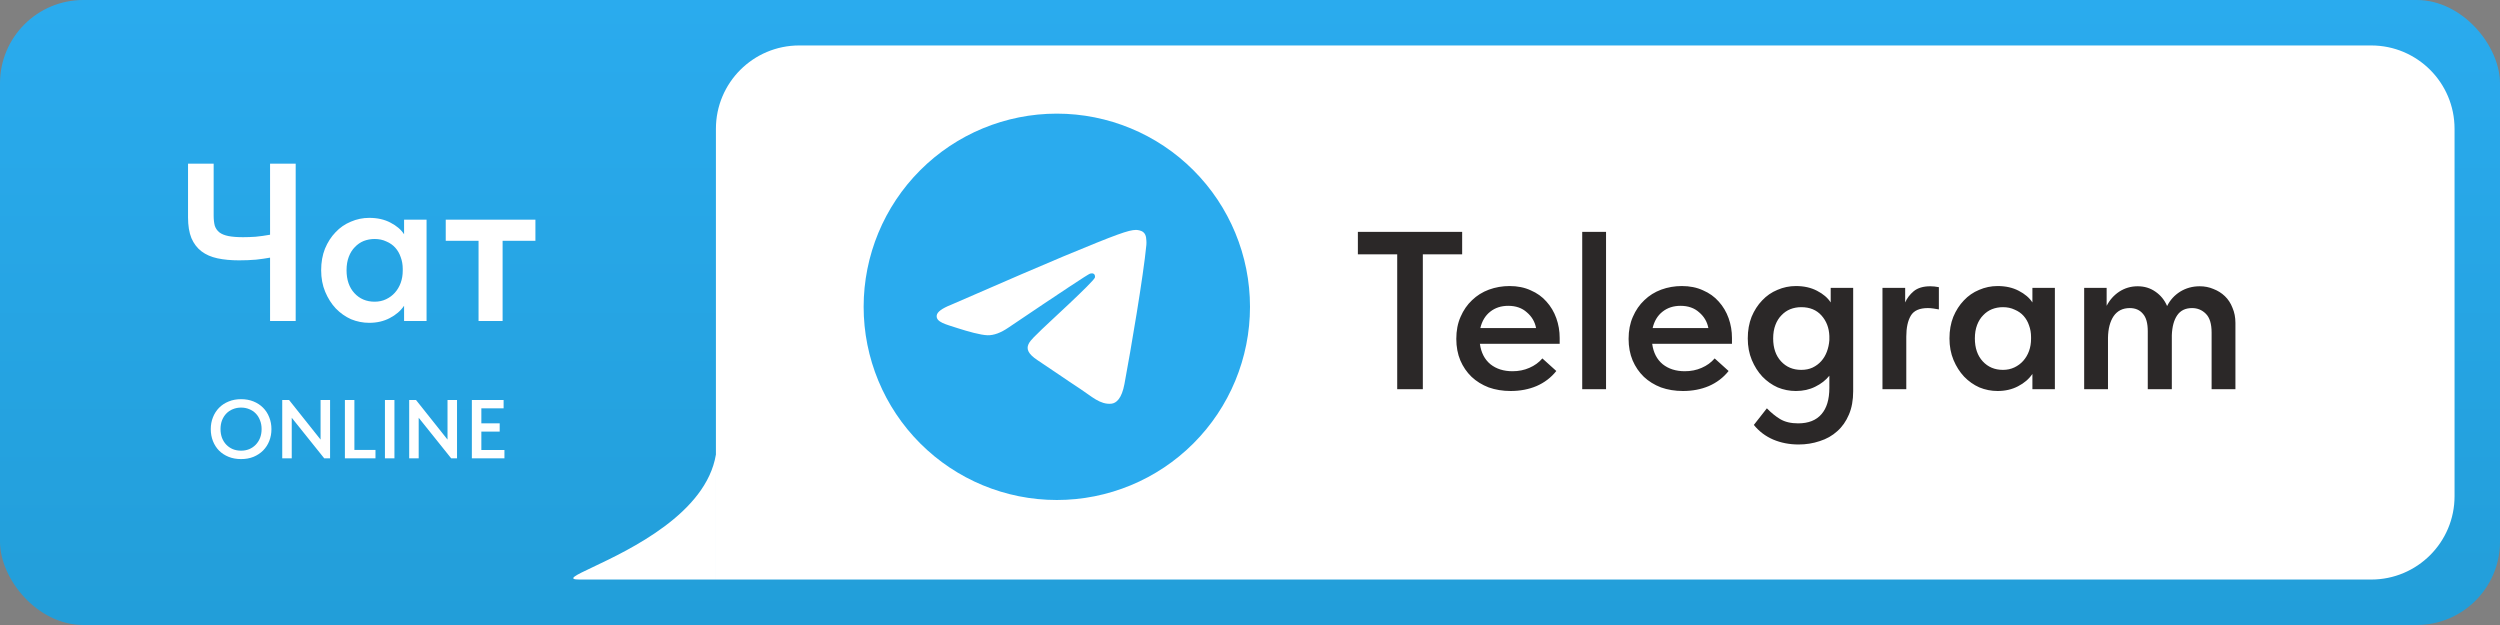 <?xml version="1.0" encoding="UTF-8"?> <svg xmlns="http://www.w3.org/2000/svg" width="240" height="60" viewBox="0 0 240 60" fill="none"><rect x="0" y="0" width="240" height="60" fill="#808080" stroke="none"/> <rect width="240" height="60" rx="8" fill="url(#paint0_linear_295_626)"></rect> <path fill-rule="evenodd" clip-rule="evenodd" d="M76.728 4.364C72.309 4.364 68.728 7.945 68.728 12.364V55.636H227.637C232.055 55.636 235.637 52.055 235.637 47.636V12.364C235.637 7.945 232.055 4.364 227.637 4.364H76.728ZM68.727 43.636V55.636H55.636C54.392 55.636 55.203 55.252 56.91 54.444C60.44 52.772 67.799 49.287 68.727 43.636Z" fill="white"></path> <path d="M23.146 43.264C23.424 43.264 23.682 43.216 23.922 43.12C24.162 43.019 24.37 42.877 24.546 42.696C24.722 42.515 24.861 42.299 24.962 42.048C25.064 41.792 25.114 41.507 25.114 41.192C25.114 40.883 25.064 40.603 24.962 40.352C24.866 40.096 24.73 39.877 24.554 39.696C24.378 39.515 24.17 39.376 23.93 39.28C23.69 39.179 23.429 39.128 23.146 39.128C22.864 39.128 22.6 39.179 22.354 39.28C22.114 39.376 21.906 39.515 21.73 39.696C21.554 39.877 21.416 40.096 21.314 40.352C21.218 40.603 21.17 40.883 21.17 41.192C21.17 41.501 21.218 41.784 21.314 42.04C21.416 42.296 21.554 42.515 21.73 42.696C21.906 42.877 22.114 43.019 22.354 43.12C22.594 43.216 22.858 43.264 23.146 43.264ZM23.146 44.072C22.704 44.072 22.304 44 21.946 43.856C21.589 43.712 21.282 43.512 21.026 43.256C20.776 43 20.581 42.696 20.442 42.344C20.304 41.992 20.234 41.608 20.234 41.192C20.234 40.787 20.304 40.411 20.442 40.064C20.581 39.712 20.776 39.408 21.026 39.152C21.282 38.891 21.589 38.688 21.946 38.544C22.304 38.395 22.704 38.32 23.146 38.32C23.578 38.32 23.973 38.392 24.33 38.536C24.688 38.68 24.994 38.88 25.25 39.136C25.506 39.392 25.704 39.696 25.842 40.048C25.986 40.4 26.058 40.784 26.058 41.2C26.058 41.605 25.989 41.984 25.85 42.336C25.712 42.683 25.514 42.987 25.258 43.248C25.002 43.504 24.696 43.707 24.338 43.856C23.981 44 23.584 44.072 23.146 44.072ZM27.095 38.4H27.751L30.775 42.2V38.4H31.687V44H31.127L28.007 40.104V44H27.095V38.4ZM34.022 43.192H36.046V44H33.11V38.4H34.022V43.192ZM37.866 44H36.954V38.4H37.866V44ZM39.282 38.4H39.938L42.962 42.2V38.4H43.874V44H43.314L40.194 40.104V44H39.282V38.4ZM45.298 38.4H48.346V39.2H46.21V40.64H47.97V41.432H46.21V43.2H48.426V44H45.298V38.4Z" fill="white"></path> <path d="M25.926 24.734C25.538 24.806 25.085 24.87 24.567 24.928C24.049 24.971 23.51 24.993 22.949 24.993C22.172 24.993 21.482 24.928 20.878 24.799C20.273 24.669 19.763 24.446 19.346 24.13C18.928 23.813 18.605 23.389 18.375 22.857C18.159 22.325 18.051 21.663 18.051 20.872V15.715H20.511V20.699C20.511 21.073 20.547 21.397 20.619 21.67C20.705 21.929 20.856 22.145 21.072 22.317C21.287 22.476 21.575 22.591 21.935 22.663C22.309 22.735 22.776 22.77 23.337 22.77C23.711 22.77 24.114 22.756 24.545 22.727C24.991 22.684 25.451 22.619 25.926 22.533V15.715H28.386V30.818H25.926V24.734ZM35.448 30.991C34.844 30.991 34.261 30.876 33.701 30.646C33.154 30.401 32.665 30.056 32.233 29.61C31.816 29.164 31.478 28.632 31.219 28.013C30.96 27.395 30.831 26.704 30.831 25.942C30.831 25.18 30.953 24.489 31.198 23.871C31.457 23.252 31.795 22.727 32.212 22.296C32.629 21.85 33.118 21.512 33.679 21.282C34.24 21.037 34.83 20.915 35.448 20.915C36.225 20.915 36.901 21.066 37.476 21.368C38.066 21.67 38.505 22.044 38.792 22.49V21.087H40.95V30.818H38.792V29.351C38.462 29.84 38.001 30.236 37.412 30.538C36.836 30.84 36.182 30.991 35.448 30.991ZM35.966 28.963C36.369 28.963 36.736 28.884 37.066 28.725C37.397 28.567 37.678 28.358 37.908 28.1C38.152 27.826 38.339 27.51 38.469 27.15C38.598 26.791 38.663 26.402 38.663 25.985V25.813C38.663 25.41 38.598 25.036 38.469 24.691C38.354 24.345 38.181 24.043 37.951 23.785C37.721 23.526 37.433 23.324 37.088 23.18C36.757 23.022 36.383 22.943 35.966 22.943C35.592 22.943 35.24 23.008 34.909 23.137C34.592 23.267 34.312 23.461 34.067 23.72C33.823 23.964 33.629 24.273 33.485 24.648C33.341 25.021 33.269 25.453 33.269 25.942C33.269 26.863 33.521 27.596 34.024 28.143C34.528 28.689 35.175 28.963 35.966 28.963ZM45.941 23.116H42.791V21.087H51.4V23.116H48.25V30.818H45.941V23.116Z" fill="white"></path> <path d="M134.132 24.418H130.356V22.261H140.367V24.418H136.592V37.364H134.132V24.418ZM145.026 37.536C144.264 37.536 143.559 37.421 142.912 37.191C142.279 36.947 141.732 36.608 141.272 36.177C140.811 35.731 140.452 35.206 140.193 34.602C139.934 33.983 139.805 33.293 139.805 32.531C139.805 31.74 139.941 31.035 140.215 30.416C140.488 29.783 140.855 29.251 141.315 28.82C141.775 28.374 142.315 28.036 142.933 27.806C143.566 27.575 144.228 27.46 144.918 27.46C145.68 27.46 146.356 27.597 146.946 27.87C147.55 28.129 148.054 28.489 148.457 28.949C148.874 29.409 149.19 29.942 149.406 30.546C149.622 31.15 149.729 31.783 149.729 32.444V33.005H142.07C142.185 33.854 142.523 34.508 143.084 34.969C143.645 35.415 144.35 35.638 145.199 35.638C145.788 35.638 146.328 35.53 146.817 35.314C147.32 35.098 147.737 34.796 148.068 34.408L149.406 35.616C148.902 36.249 148.27 36.731 147.507 37.062C146.759 37.378 145.932 37.536 145.026 37.536ZM144.789 29.359C144.113 29.359 143.537 29.546 143.063 29.92C142.588 30.294 142.271 30.819 142.113 31.495H147.464C147.349 30.891 147.054 30.387 146.579 29.985C146.119 29.568 145.522 29.359 144.789 29.359ZM151.893 22.261H154.18V37.364H151.893V22.261ZM161.566 37.536C160.804 37.536 160.099 37.421 159.452 37.191C158.819 36.947 158.272 36.608 157.812 36.177C157.352 35.731 156.992 35.206 156.733 34.602C156.474 33.983 156.345 33.293 156.345 32.531C156.345 31.74 156.481 31.035 156.755 30.416C157.028 29.783 157.395 29.251 157.855 28.82C158.315 28.374 158.855 28.036 159.473 27.806C160.106 27.575 160.768 27.46 161.458 27.46C162.22 27.46 162.896 27.597 163.486 27.87C164.09 28.129 164.594 28.489 164.997 28.949C165.414 29.409 165.73 29.942 165.946 30.546C166.162 31.15 166.269 31.783 166.269 32.444V33.005H158.61C158.725 33.854 159.063 34.508 159.624 34.969C160.185 35.415 160.89 35.638 161.739 35.638C162.328 35.638 162.868 35.53 163.357 35.314C163.86 35.098 164.277 34.796 164.608 34.408L165.946 35.616C165.442 36.249 164.81 36.731 164.047 37.062C163.299 37.378 162.472 37.536 161.566 37.536ZM161.329 29.359C160.653 29.359 160.077 29.546 159.603 29.92C159.128 30.294 158.811 30.819 158.653 31.495H164.004C163.889 30.891 163.594 30.387 163.119 29.985C162.659 29.568 162.062 29.359 161.329 29.359ZM172.403 37.536C171.799 37.536 171.216 37.421 170.655 37.191C170.109 36.947 169.62 36.601 169.188 36.155C168.771 35.709 168.433 35.177 168.174 34.559C167.915 33.94 167.786 33.25 167.786 32.487C167.786 31.725 167.908 31.035 168.152 30.416C168.411 29.798 168.749 29.273 169.167 28.841C169.584 28.395 170.073 28.057 170.634 27.827C171.195 27.583 171.784 27.46 172.403 27.46C173.18 27.46 173.856 27.611 174.431 27.913C175.021 28.215 175.459 28.59 175.747 29.035V27.633H177.905V37.558C177.905 38.421 177.768 39.169 177.495 39.802C177.221 40.449 176.848 40.981 176.373 41.398C175.898 41.83 175.337 42.146 174.69 42.348C174.057 42.563 173.381 42.671 172.662 42.671C171.784 42.671 170.972 42.513 170.224 42.197C169.49 41.88 168.872 41.413 168.368 40.794L169.62 39.198C170.022 39.615 170.447 39.96 170.893 40.233C171.353 40.507 171.928 40.643 172.619 40.643C173.611 40.643 174.359 40.348 174.863 39.759C175.366 39.183 175.618 38.342 175.618 37.234V36.069C175.272 36.501 174.819 36.853 174.258 37.126C173.712 37.4 173.093 37.536 172.403 37.536ZM172.921 35.508C173.323 35.508 173.683 35.436 174 35.292C174.33 35.134 174.611 34.926 174.841 34.667C175.071 34.408 175.251 34.106 175.38 33.761C175.51 33.415 175.589 33.048 175.618 32.66V32.25C175.589 31.474 175.337 30.819 174.863 30.287C174.388 29.755 173.741 29.488 172.921 29.488C172.547 29.488 172.194 29.553 171.864 29.683C171.547 29.812 171.267 30.006 171.022 30.265C170.778 30.51 170.583 30.819 170.44 31.193C170.296 31.567 170.224 31.998 170.224 32.487C170.224 33.408 170.475 34.142 170.979 34.688C171.482 35.235 172.13 35.508 172.921 35.508ZM185.312 27.482C185.428 27.482 185.557 27.489 185.701 27.503C185.859 27.518 186.003 27.54 186.132 27.568V29.704C185.974 29.675 185.802 29.647 185.615 29.618C185.428 29.589 185.248 29.575 185.075 29.575C184.27 29.575 183.723 29.819 183.435 30.308C183.148 30.797 183.004 31.466 183.004 32.315V37.364H180.717V27.633H182.896V29.035C183.069 28.633 183.342 28.273 183.716 27.957C184.104 27.64 184.636 27.482 185.312 27.482ZM191.766 37.536C191.162 37.536 190.58 37.421 190.019 37.191C189.472 36.947 188.983 36.601 188.552 36.155C188.134 35.709 187.796 35.177 187.537 34.559C187.279 33.94 187.149 33.25 187.149 32.487C187.149 31.725 187.271 31.035 187.516 30.416C187.775 29.798 188.113 29.273 188.53 28.841C188.947 28.395 189.436 28.057 189.997 27.827C190.558 27.583 191.148 27.46 191.766 27.46C192.543 27.46 193.219 27.611 193.794 27.913C194.384 28.215 194.823 28.59 195.111 29.035V27.633H197.268V37.364H195.111V35.897C194.78 36.386 194.319 36.781 193.73 37.083C193.154 37.385 192.5 37.536 191.766 37.536ZM192.284 35.508C192.687 35.508 193.054 35.429 193.384 35.271C193.715 35.113 193.996 34.904 194.226 34.645C194.47 34.372 194.657 34.055 194.787 33.696C194.916 33.336 194.981 32.948 194.981 32.531V32.358C194.981 31.955 194.916 31.581 194.787 31.236C194.672 30.891 194.499 30.589 194.269 30.33C194.039 30.071 193.751 29.87 193.406 29.726C193.075 29.568 192.701 29.488 192.284 29.488C191.91 29.488 191.558 29.553 191.227 29.683C190.91 29.812 190.63 30.006 190.385 30.265C190.141 30.51 189.947 30.819 189.803 31.193C189.659 31.567 189.587 31.998 189.587 32.487C189.587 33.408 189.839 34.142 190.342 34.688C190.846 35.235 191.493 35.508 192.284 35.508ZM206.186 31.797C206.186 31.02 206.028 30.459 205.711 30.114C205.409 29.755 204.992 29.575 204.46 29.575C203.784 29.575 203.266 29.834 202.907 30.352C202.561 30.869 202.382 31.56 202.367 32.423V37.364H200.08V27.633H202.238V29.359C202.525 28.798 202.928 28.345 203.446 28C203.978 27.655 204.568 27.482 205.215 27.482C205.863 27.482 206.431 27.655 206.92 28C207.423 28.345 207.797 28.805 208.042 29.381C208.329 28.805 208.746 28.345 209.293 28C209.854 27.655 210.48 27.482 211.17 27.482C211.645 27.482 212.084 27.568 212.486 27.741C212.903 27.899 213.27 28.129 213.587 28.431C213.903 28.733 214.148 29.107 214.32 29.553C214.507 29.985 214.601 30.467 214.601 30.999V37.364H212.314V31.927C212.314 31.078 212.127 30.474 211.753 30.114C211.393 29.755 210.954 29.575 210.437 29.575C209.804 29.575 209.329 29.805 209.013 30.265C208.696 30.726 208.524 31.366 208.495 32.185V37.364H206.186V31.797Z" fill="#2B2828"></path> <g clip-path="url(#clip0_295_626)"> <path d="M101.455 10.909C96.537 10.909 91.817 12.864 88.342 16.341C84.865 19.819 82.91 24.536 82.909 29.454C82.909 34.371 84.865 39.092 88.342 42.568C91.817 46.045 96.537 48 101.455 48C106.372 48 111.092 46.045 114.567 42.568C118.044 39.092 120 34.371 120 29.454C120 24.538 118.044 19.817 114.567 16.341C111.092 12.864 106.372 10.909 101.455 10.909Z" fill="url(#paint1_linear_295_626)"></path> <path d="M91.304 29.259C96.711 26.903 100.316 25.35 102.119 24.6C107.271 22.458 108.34 22.086 109.038 22.073C109.192 22.071 109.534 22.109 109.757 22.289C109.942 22.441 109.995 22.647 110.021 22.791C110.044 22.936 110.076 23.265 110.05 23.521C109.771 26.454 108.563 33.57 107.949 36.855C107.691 38.244 107.178 38.71 106.682 38.756C105.604 38.855 104.787 38.044 103.744 37.361C102.113 36.291 101.191 35.625 99.606 34.581C97.775 33.374 98.963 32.711 100.006 31.627C100.278 31.343 105.025 27.027 105.115 26.636C105.126 26.587 105.138 26.404 105.028 26.308C104.921 26.211 104.761 26.244 104.645 26.27C104.48 26.308 101.875 28.031 96.822 31.441C96.083 31.949 95.413 32.197 94.811 32.184C94.15 32.17 92.875 31.809 91.927 31.502C90.768 31.124 89.844 30.924 89.925 30.283C89.966 29.949 90.426 29.608 91.304 29.259Z" fill="white"></path> </g> <defs> <linearGradient id="paint0_linear_295_626" x1="120" y1="0" x2="120" y2="60" gradientUnits="userSpaceOnUse"> <stop stop-color="#2AABEE"></stop> <stop offset="1" stop-color="#229ED9"></stop> </linearGradient> <linearGradient id="paint1_linear_295_626" x1="1937.45" y1="10.909" x2="1937.45" y2="3720" gradientUnits="userSpaceOnUse"> <stop stop-color="#2AABEE"></stop> <stop offset="1" stop-color="#229ED9"></stop> </linearGradient> <clipPath id="clip0_295_626"> <rect width="37.091" height="37.091" fill="white" transform="translate(82.909 10.909)"></rect> </clipPath> </defs> </svg> 